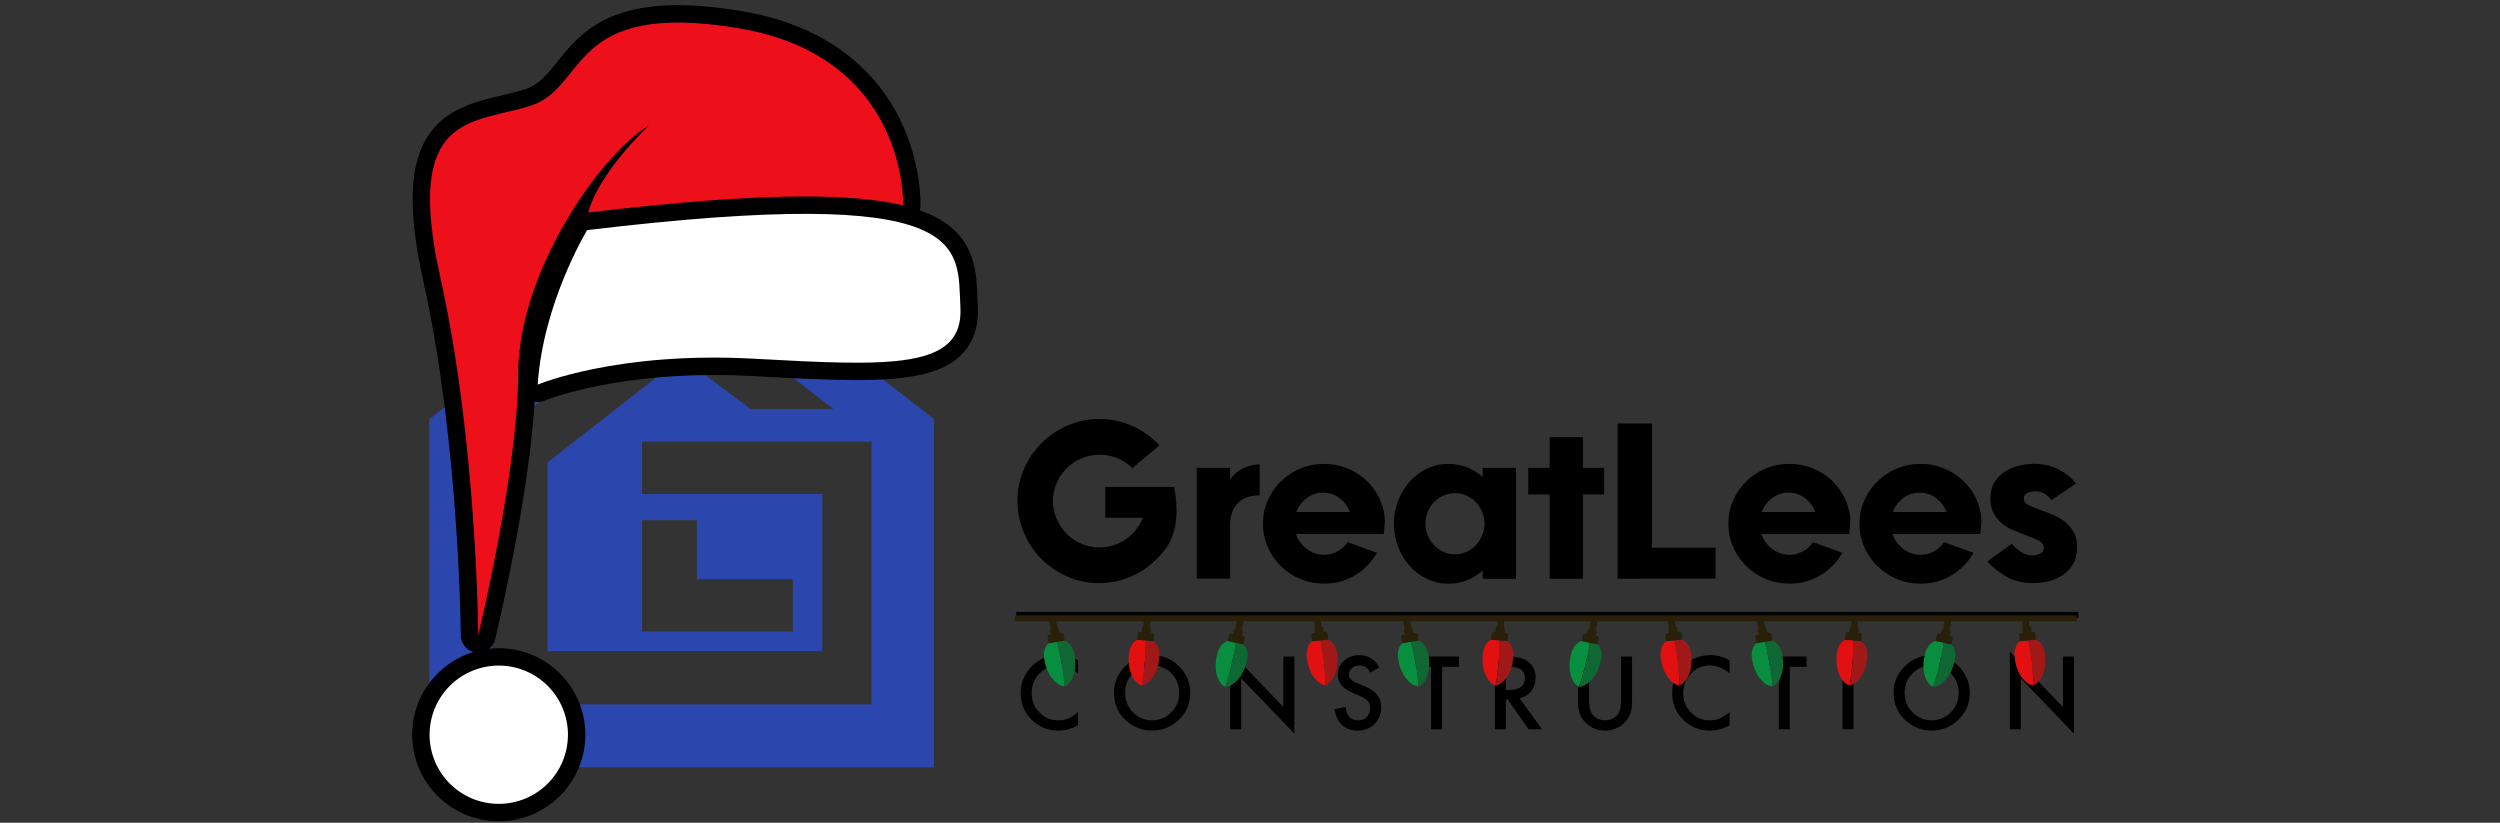 <svg xmlns="http://www.w3.org/2000/svg" xmlns:xlink="http://www.w3.org/1999/xlink" width="550" zoomAndPan="magnify" viewBox="0 0 412.5 135.75" height="181" preserveAspectRatio="xMidYMid meet" version="1.0"><rect x="0" y="0" width="412.5" height="135.75" fill="#333333" stroke="none"/><defs><clipPath id="35519eaeb5"><path d="M 70.473 36.773 L 155 36.773 L 155 126.609 L 70.473 126.609 Z M 70.473 36.773 " clip-rule="nonzero"/></clipPath><clipPath id="bf5b658da6"><path d="M 68 106 L 97 106 L 97 135.5 L 68 135.5 Z M 68 106 " clip-rule="nonzero"/></clipPath><clipPath id="cae512ff6f"><path d="M 85 32 L 161.602 32 L 161.602 67 L 85 67 Z M 85 32 " clip-rule="nonzero"/></clipPath><clipPath id="5e088c38ed"><path d="M 172 105 L 321 105 L 321 113.477 L 172 113.477 Z M 172 105 " clip-rule="nonzero"/></clipPath><clipPath id="316770a38c"><path d="M 174 105 L 323 105 L 323 113.477 L 174 113.477 Z M 174 105 " clip-rule="nonzero"/></clipPath><clipPath id="60c0306c45"><path d="M 186 105 L 336 105 L 336 113.477 L 186 113.477 Z M 186 105 " clip-rule="nonzero"/></clipPath><clipPath id="de83aaebb4"><path d="M 188 105 L 338 105 L 338 113.477 L 188 113.477 Z M 188 105 " clip-rule="nonzero"/></clipPath><clipPath id="e23b101ec4"><path d="M 167.461 101.5 L 342.641 101.5 L 342.641 107 L 167.461 107 Z M 167.461 101.5 " clip-rule="nonzero"/></clipPath></defs><g clip-path="url(#35519eaeb5)"><path fill="#2b46ac" d="M 112.473 36.773 L 70.832 69.164 L 70.832 127.469 L 154.117 127.469 L 154.117 69.164 Z M 143.797 81.508 L 143.797 116.23 L 81.152 116.23 L 81.152 72.375 L 112.473 48.012 L 137.492 67.473 L 123.84 67.473 L 112.473 59.004 L 90.344 76.297 L 90.344 107.418 L 135.68 107.418 L 135.68 81.508 L 105.938 81.508 L 105.938 72.875 L 143.797 72.875 Z M 130.816 95.543 L 130.816 104.184 L 105.941 104.184 L 105.941 85.828 L 114.984 85.828 L 114.984 95.543 Z M 130.816 95.543 " fill-opacity="1" fill-rule="nonzero"/></g><path fill="#000000" d="M 193.715 80.336 C 193.715 80.336 194.793 84.742 193.48 88.387 C 192.891 90 191.82 91.312 190.621 92.465 C 189.418 93.625 188.02 94.535 186.418 95.211 C 184.816 95.879 183.125 96.219 181.34 96.219 C 179.508 96.219 177.77 95.855 176.129 95.141 C 174.492 94.422 173.062 93.453 171.84 92.23 C 170.617 91.012 169.652 89.574 168.945 87.91 C 168.234 86.254 167.879 84.496 167.879 82.641 C 167.879 80.785 168.234 79.043 168.945 77.41 C 169.652 75.773 170.621 74.34 171.859 73.109 C 173.094 71.879 174.527 70.91 176.168 70.199 C 177.809 69.492 179.551 69.133 181.41 69.133 C 183.363 69.133 185.188 69.523 186.891 70.305 C 188.59 71.09 190.062 72.148 191.309 73.492 L 186.836 77.227 C 186.125 76.543 185.316 76.008 184.395 75.613 C 183.477 75.227 182.48 75.027 181.41 75.027 C 180.355 75.027 179.367 75.23 178.441 75.633 C 177.508 76.035 176.699 76.574 176.004 77.266 C 175.309 77.945 174.758 78.754 174.352 79.68 C 173.949 80.609 173.742 81.598 173.742 82.641 C 173.742 83.691 173.949 84.688 174.352 85.621 C 174.754 86.559 175.301 87.383 176.004 88.074 C 176.699 88.77 177.508 89.316 178.441 89.727 C 179.367 90.129 180.363 90.332 181.41 90.332 C 182.215 90.332 182.992 90.211 183.738 89.969 C 184.484 89.727 185.168 89.383 185.793 88.941 C 186.418 88.504 186.969 87.988 187.441 87.387 C 187.918 86.789 188.301 86.141 188.598 85.43 L 182.367 85.43 L 182.367 80.34 L 193.715 80.34 Z M 193.715 80.336 " fill-opacity="1" fill-rule="nonzero"/><path fill="#000000" d="M 207.844 81.73 C 206.258 81.73 205.051 82.168 204.215 83.047 C 203.383 83.93 202.969 85.102 202.969 86.559 L 202.969 95.484 L 197.469 95.484 L 197.469 77.195 L 202.969 77.195 L 202.969 79.207 C 203.48 78.352 204.203 77.711 205.133 77.27 C 206.059 76.832 206.965 76.613 207.844 76.613 Z M 207.844 81.73 " fill-opacity="1" fill-rule="nonzero"/><path fill="#000000" d="M 213.82 88.102 C 214.164 89.102 214.758 89.922 215.613 90.574 C 216.469 91.223 217.434 91.543 218.512 91.543 C 219.289 91.543 220.016 91.352 220.695 90.973 C 221.363 90.598 221.918 90.09 222.359 89.457 L 227.199 91.215 C 226.316 92.754 225.117 93.988 223.586 94.91 C 222.059 95.836 220.355 96.301 218.473 96.301 C 217.082 96.301 215.773 96.047 214.547 95.531 C 213.328 95.02 212.258 94.312 211.336 93.41 C 210.418 92.504 209.695 91.457 209.172 90.262 C 208.648 89.062 208.383 87.781 208.383 86.418 C 208.383 85.055 208.645 83.773 209.172 82.578 C 209.695 81.379 210.418 80.336 211.336 79.43 C 212.258 78.523 213.32 77.816 214.547 77.309 C 215.766 76.797 217.074 76.539 218.473 76.539 C 219.77 76.539 220.992 76.762 222.156 77.211 C 223.316 77.664 224.344 78.289 225.23 79.078 C 226.125 79.871 226.852 80.801 227.414 81.855 C 227.977 82.922 228.332 84.074 228.473 85.316 C 228.57 86.172 228.312 88.094 228.312 88.094 C 228.312 88.094 226.617 88.094 225.613 88.094 L 213.82 88.094 Z M 222.73 84.477 C 222.387 83.551 221.816 82.789 221.027 82.188 C 220.234 81.59 219.32 81.289 218.293 81.289 C 217.293 81.289 216.391 81.59 215.602 82.188 C 214.809 82.789 214.242 83.547 213.895 84.477 Z M 222.73 84.477 " fill-opacity="1" fill-rule="nonzero"/><path fill="#000000" d="M 290.613 88.102 C 290.961 89.102 291.551 89.922 292.406 90.574 C 293.262 91.223 294.227 91.543 295.305 91.543 C 296.086 91.543 296.812 91.352 297.488 90.973 C 298.16 90.598 298.715 90.09 299.152 89.457 L 303.992 91.215 C 303.113 92.754 301.91 93.988 300.379 94.91 C 298.855 95.836 297.148 96.301 295.266 96.301 C 293.875 96.301 292.566 96.047 291.344 95.531 C 290.121 95.02 289.051 94.312 288.133 93.41 C 287.211 92.504 286.492 91.457 285.969 90.262 C 285.445 89.062 285.176 87.781 285.176 86.418 C 285.176 85.055 285.438 83.773 285.969 82.578 C 286.492 81.379 287.211 80.336 288.133 79.43 C 289.051 78.523 290.117 77.816 291.344 77.309 C 292.562 76.797 293.871 76.539 295.266 76.539 C 296.562 76.539 297.789 76.762 298.949 77.211 C 300.113 77.664 301.141 78.289 302.031 79.078 C 302.926 79.871 303.652 80.801 304.215 81.855 C 304.777 82.922 305.133 84.074 305.273 85.316 C 305.371 86.172 305.117 88.094 305.117 88.094 C 305.117 88.094 303.418 88.094 302.414 88.094 L 290.613 88.094 Z M 299.523 84.477 C 299.18 83.551 298.613 82.789 297.82 82.188 C 297.027 81.59 296.117 81.289 295.09 81.289 C 294.086 81.289 293.188 81.59 292.395 82.188 C 291.605 82.789 291.035 83.547 290.691 84.477 Z M 299.523 84.477 " fill-opacity="1" fill-rule="nonzero"/><path fill="#000000" d="M 312.25 88.102 C 312.598 89.102 313.188 89.922 314.043 90.574 C 314.898 91.223 315.863 91.543 316.941 91.543 C 317.723 91.543 318.449 91.352 319.125 90.973 C 319.797 90.598 320.352 90.09 320.793 89.457 L 325.629 91.215 C 324.75 92.754 323.547 93.988 322.016 94.91 C 320.492 95.836 318.785 96.301 316.902 96.301 C 315.512 96.301 314.203 96.047 312.98 95.531 C 311.758 95.02 310.688 94.312 309.77 93.41 C 308.848 92.504 308.129 91.457 307.605 90.262 C 307.082 89.062 306.812 87.781 306.812 86.418 C 306.812 85.055 307.074 83.773 307.605 82.578 C 308.129 81.379 308.848 80.336 309.77 79.43 C 310.688 78.523 311.754 77.816 312.98 77.309 C 314.199 76.797 315.508 76.539 316.902 76.539 C 318.199 76.539 319.426 76.762 320.586 77.211 C 321.75 77.664 322.777 78.289 323.664 79.078 C 324.559 79.871 325.285 80.801 325.848 81.855 C 326.406 82.922 326.766 84.074 326.906 85.316 C 327 86.172 326.746 88.094 326.746 88.094 C 326.746 88.094 325.047 88.094 324.047 88.094 L 312.25 88.094 Z M 321.156 84.477 C 320.809 83.551 320.242 82.789 319.449 82.188 C 318.66 81.59 317.746 81.289 316.719 81.289 C 315.719 81.289 314.816 81.59 314.027 82.188 C 313.234 82.789 312.668 83.547 312.32 84.477 Z M 321.156 84.477 " fill-opacity="1" fill-rule="nonzero"/><path fill="#000000" d="M 229.988 86.418 C 229.988 85.055 230.223 83.773 230.703 82.578 C 231.18 81.379 231.82 80.336 232.629 79.43 C 233.434 78.523 234.391 77.816 235.488 77.309 C 236.586 76.797 237.762 76.539 239.004 76.539 C 240.078 76.539 241.094 76.727 242.051 77.105 C 243 77.48 243.867 78.016 244.652 78.695 L 244.652 77.199 L 250.148 77.199 L 250.148 95.5 L 244.652 95.5 L 244.652 94.148 C 243.867 94.828 243 95.359 242.051 95.742 C 241.098 96.117 240.082 96.309 239.004 96.309 C 237.762 96.309 236.586 96.051 235.488 95.535 C 234.391 95.027 233.434 94.32 232.629 93.414 C 231.824 92.512 231.18 91.465 230.703 90.266 C 230.223 89.062 229.988 87.781 229.988 86.418 Z M 235.195 86.383 C 235.195 87.062 235.324 87.719 235.578 88.336 C 235.832 88.961 236.184 89.504 236.625 89.969 C 237.066 90.434 237.582 90.797 238.184 91.062 C 238.781 91.332 239.406 91.465 240.07 91.465 C 240.727 91.465 241.359 91.332 241.961 91.062 C 242.559 90.797 243.078 90.426 243.52 89.969 C 243.957 89.504 244.301 88.961 244.562 88.336 C 244.82 87.711 244.949 87.062 244.949 86.383 C 244.949 85.727 244.82 85.086 244.562 84.477 C 244.309 83.863 243.957 83.328 243.52 82.863 C 243.078 82.398 242.559 82.035 241.961 81.77 C 241.359 81.5 240.734 81.367 240.07 81.367 C 239.414 81.367 238.781 81.5 238.184 81.77 C 237.582 82.035 237.066 82.406 236.625 82.863 C 236.184 83.328 235.832 83.863 235.578 84.477 C 235.324 85.086 235.195 85.719 235.195 86.383 Z M 235.195 86.383 " fill-opacity="1" fill-rule="nonzero"/><path fill="#000000" d="M 255.684 81.582 L 252.164 81.582 L 252.164 77.195 L 255.684 77.195 L 255.684 72.141 L 261.18 72.141 L 261.18 77.195 L 264.695 77.195 L 264.695 81.582 L 261.18 81.582 L 261.18 95.492 L 255.684 95.492 Z M 255.684 81.582 " fill-opacity="1" fill-rule="nonzero"/><path fill="#000000" d="M 270.566 95.492 C 269.348 95.492 266.902 95.492 266.902 95.492 C 266.902 95.492 266.902 93.051 266.902 91.836 L 266.902 69.875 L 272.582 69.875 L 272.582 90.363 L 283.07 90.363 L 283.07 95.484 L 270.566 95.484 Z M 270.566 95.492 " fill-opacity="1" fill-rule="nonzero"/><path fill="#000000" d="M 328.41 82.316 C 328.41 81.219 328.637 80.305 329.09 79.57 C 329.543 78.836 330.121 78.246 330.832 77.793 C 331.539 77.34 332.324 77.016 333.18 76.824 C 334.035 76.625 334.852 76.531 335.637 76.531 C 337.176 76.531 338.527 76.844 339.691 77.461 C 340.852 78.086 341.809 78.855 342.566 79.785 L 338.496 82.496 C 338.152 82.082 337.77 81.734 337.34 81.469 C 336.914 81.199 336.41 81.066 335.82 81.066 C 335.406 81.066 334.984 81.156 334.559 81.34 C 334.129 81.527 333.922 81.84 333.922 82.273 C 333.922 82.703 334.176 83.055 334.691 83.316 C 335.203 83.57 335.789 83.824 336.453 84.066 C 337.215 84.336 337.961 84.621 338.707 84.93 C 339.453 85.234 340.125 85.621 340.723 86.102 C 341.324 86.578 341.801 87.152 342.172 87.82 C 342.535 88.488 342.723 89.324 342.723 90.324 C 342.723 91.422 342.5 92.352 342.043 93.102 C 341.59 93.859 341.012 94.465 340.301 94.93 C 339.594 95.395 338.809 95.723 337.953 95.918 C 337.098 96.117 336.27 96.211 335.457 96.211 C 333.797 96.211 332.355 95.867 331.129 95.188 C 329.91 94.504 328.832 93.652 327.906 92.625 L 331.941 89.73 C 332.355 90.223 332.855 90.664 333.43 91.051 C 334.004 91.441 334.641 91.637 335.355 91.637 C 335.746 91.637 336.152 91.547 336.582 91.363 C 337.008 91.18 337.227 90.859 337.227 90.395 C 337.227 89.902 336.957 89.516 336.422 89.223 C 335.887 88.93 335.125 88.609 334.148 88.273 C 333.465 88.004 332.785 87.727 332.094 87.434 C 331.41 87.141 330.801 86.77 330.262 86.316 C 329.727 85.863 329.285 85.316 328.941 84.668 C 328.586 84.031 328.41 83.246 328.41 82.316 Z M 328.41 82.316 " fill-opacity="1" fill-rule="nonzero"/><path fill="#000000" d="M 167.688 100.953 L 342.914 100.953 L 342.914 102.023 L 167.688 102.023 Z M 167.688 100.953 " fill-opacity="1" fill-rule="nonzero"/><path fill="#000000" d="M 177.879 108.969 L 177.879 111.113 C 176.832 110.242 175.746 109.801 174.625 109.801 C 173.387 109.801 172.348 110.246 171.504 111.133 C 170.656 112.012 170.227 113.094 170.227 114.371 C 170.227 115.633 170.656 116.695 171.504 117.555 C 172.352 118.422 173.398 118.855 174.637 118.855 C 175.277 118.855 175.816 118.754 176.266 118.543 C 176.516 118.441 176.777 118.301 177.039 118.121 C 177.305 117.945 177.586 117.734 177.879 117.484 L 177.879 119.672 C 176.84 120.258 175.746 120.551 174.613 120.551 C 172.895 120.551 171.426 119.949 170.215 118.754 C 169 117.551 168.402 116.09 168.402 114.383 C 168.402 112.852 168.906 111.488 169.922 110.293 C 171.164 108.828 172.781 108.094 174.758 108.094 C 175.832 108.094 176.879 108.387 177.879 108.969 Z M 177.879 108.969 " fill-opacity="1" fill-rule="nonzero"/><path fill="#000000" d="M 183.816 114.273 C 183.816 112.586 184.434 111.133 185.68 109.922 C 186.918 108.711 188.398 108.102 190.133 108.102 C 191.852 108.102 193.32 108.711 194.543 109.934 C 195.777 111.16 196.391 112.629 196.391 114.344 C 196.391 116.07 195.77 117.535 194.539 118.734 C 193.301 119.945 191.801 120.543 190.043 120.543 C 188.492 120.543 187.098 120.008 185.863 118.93 C 184.5 117.754 183.816 116.199 183.816 114.273 Z M 185.648 114.293 C 185.648 115.617 186.094 116.715 186.988 117.566 C 187.875 118.422 188.902 118.848 190.062 118.848 C 191.328 118.848 192.387 118.414 193.254 117.543 C 194.125 116.664 194.559 115.586 194.559 114.324 C 194.559 113.043 194.129 111.973 193.273 111.109 C 192.426 110.234 191.367 109.801 190.113 109.801 C 188.863 109.801 187.805 110.234 186.941 111.109 C 186.074 111.969 185.648 113.031 185.648 114.293 Z M 185.648 114.293 " fill-opacity="1" fill-rule="nonzero"/><path fill="#000000" d="M 202.988 120.328 L 202.988 107.508 L 211.758 116.664 L 211.758 108.324 L 213.57 108.324 L 213.57 121.059 L 204.801 111.922 L 204.801 120.328 Z M 202.988 120.328 " fill-opacity="1" fill-rule="nonzero"/><path fill="#000000" d="M 227.582 110.113 L 226.105 110.988 C 225.832 110.508 225.57 110.195 225.32 110.055 C 225.059 109.891 224.727 109.809 224.32 109.809 C 223.816 109.809 223.398 109.949 223.066 110.234 C 222.734 110.516 222.57 110.867 222.57 111.293 C 222.57 111.879 223.004 112.352 223.879 112.707 L 225.078 113.199 C 226.055 113.594 226.77 114.07 227.223 114.637 C 227.676 115.203 227.898 115.898 227.898 116.727 C 227.898 117.828 227.531 118.746 226.797 119.469 C 226.055 120.191 225.129 120.555 224.031 120.555 C 222.984 120.555 222.125 120.25 221.445 119.633 C 220.777 119.016 220.363 118.148 220.195 117.027 L 222.035 116.625 C 222.117 117.332 222.266 117.816 222.469 118.086 C 222.844 118.602 223.387 118.863 224.102 118.863 C 224.672 118.863 225.137 118.672 225.512 118.293 C 225.891 117.918 226.074 117.434 226.074 116.855 C 226.074 116.617 226.043 116.41 225.977 116.211 C 225.914 116.012 225.812 115.836 225.672 115.676 C 225.531 115.512 225.359 115.355 225.137 115.219 C 224.918 115.078 224.656 114.938 224.355 114.809 L 223.195 114.324 C 221.551 113.629 220.727 112.613 220.727 111.281 C 220.727 110.375 221.07 109.625 221.758 109.02 C 222.449 108.406 223.309 108.102 224.34 108.102 C 225.715 108.094 226.801 108.762 227.582 110.113 Z M 227.582 110.113 " fill-opacity="1" fill-rule="nonzero"/><path fill="#000000" d="M 237.945 110.023 L 237.945 120.328 L 236.133 120.328 L 236.133 110.023 L 233.371 110.023 L 233.371 108.324 L 240.711 108.324 L 240.711 110.023 Z M 237.945 110.023 " fill-opacity="1" fill-rule="nonzero"/><path fill="#000000" d="M 250.719 115.211 L 254.438 120.328 L 252.219 120.328 L 248.785 115.414 L 248.457 115.414 L 248.457 120.328 L 246.645 120.328 L 246.645 108.324 L 248.77 108.324 C 250.359 108.324 251.508 108.621 252.211 109.215 C 252.988 109.879 253.379 110.758 253.379 111.84 C 253.379 112.688 253.137 113.422 252.645 114.031 C 252.152 114.645 251.52 115.039 250.719 115.211 Z M 248.457 113.836 L 249.031 113.836 C 250.75 113.836 251.609 113.18 251.609 111.867 C 251.609 110.637 250.773 110.023 249.102 110.023 L 248.457 110.023 Z M 248.457 113.836 " fill-opacity="1" fill-rule="nonzero"/><path fill="#000000" d="M 262.207 108.324 L 262.207 115.555 C 262.207 116.586 262.371 117.34 262.711 117.816 C 263.215 118.504 263.922 118.848 264.836 118.848 C 265.754 118.848 266.461 118.504 266.969 117.816 C 267.305 117.359 267.473 116.602 267.473 115.555 L 267.473 108.324 L 269.285 108.324 L 269.285 116.051 C 269.285 117.32 268.887 118.359 268.098 119.18 C 267.211 120.09 266.117 120.551 264.828 120.551 C 263.535 120.551 262.449 120.09 261.566 119.18 C 260.777 118.359 260.379 117.32 260.379 116.051 L 260.379 108.324 Z M 262.207 108.324 " fill-opacity="1" fill-rule="nonzero"/><path fill="#000000" d="M 285.387 108.969 L 285.387 111.113 C 284.34 110.242 283.254 109.801 282.133 109.801 C 280.895 109.801 279.852 110.246 279.012 111.133 C 278.16 112.012 277.734 113.094 277.734 114.371 C 277.734 115.633 278.16 116.695 279.012 117.555 C 279.859 118.422 280.906 118.855 282.145 118.855 C 282.781 118.855 283.324 118.754 283.773 118.543 C 284.02 118.441 284.281 118.301 284.543 118.121 C 284.812 117.945 285.094 117.734 285.387 117.484 L 285.387 119.672 C 284.348 120.258 283.254 120.551 282.121 120.551 C 280.402 120.551 278.934 119.949 277.723 118.754 C 276.508 117.551 275.91 116.09 275.91 114.383 C 275.91 112.852 276.414 111.488 277.43 110.293 C 278.672 108.828 280.289 108.094 282.266 108.094 C 283.332 108.094 284.379 108.387 285.387 108.969 Z M 285.387 108.969 " fill-opacity="1" fill-rule="nonzero"/><path fill="#000000" d="M 295.316 110.023 L 295.316 120.328 L 293.504 120.328 L 293.504 110.023 L 290.742 110.023 L 290.742 108.324 L 298.082 108.324 L 298.082 110.023 Z M 295.316 110.023 " fill-opacity="1" fill-rule="nonzero"/><path fill="#000000" d="M 304.02 108.324 L 305.832 108.324 L 305.832 120.328 L 304.02 120.328 Z M 304.02 108.324 " fill-opacity="1" fill-rule="nonzero"/><path fill="#000000" d="M 312.441 114.273 C 312.441 112.586 313.062 111.133 314.305 109.922 C 315.543 108.711 317.023 108.102 318.762 108.102 C 320.477 108.102 321.945 108.711 323.172 109.934 C 324.402 111.16 325.016 112.629 325.016 114.344 C 325.016 116.07 324.398 117.535 323.164 118.734 C 321.926 119.945 320.426 120.543 318.672 120.543 C 317.121 120.543 315.723 120.008 314.492 118.93 C 313.121 117.754 312.441 116.199 312.441 114.273 Z M 314.273 114.293 C 314.273 115.617 314.723 116.715 315.613 117.566 C 316.504 118.422 317.531 118.848 318.691 118.848 C 319.953 118.848 321.016 118.414 321.883 117.543 C 322.75 116.664 323.184 115.586 323.184 114.324 C 323.184 113.043 322.758 111.973 321.902 111.109 C 321.055 110.234 319.992 109.801 318.742 109.801 C 317.492 109.801 316.434 110.234 315.57 111.109 C 314.703 111.969 314.273 113.031 314.273 114.293 Z M 314.273 114.293 " fill-opacity="1" fill-rule="nonzero"/><path fill="#000000" d="M 331.617 120.328 L 331.617 107.508 L 340.387 116.664 L 340.387 108.324 L 342.199 108.324 L 342.199 121.059 L 333.434 111.922 L 333.434 120.328 Z M 331.617 120.328 " fill-opacity="1" fill-rule="nonzero"/><path fill="#000000" d="M 78.91 107.695 C 78.797 107.695 78.688 107.688 78.574 107.676 C 77.133 107.508 76.043 106.293 76.035 104.844 C 76.035 104.527 75.785 73.09 69.859 46.438 C 67.301 34.922 67.508 27.34 70.516 22.578 C 73.438 17.953 78.387 16.777 82.754 15.742 C 84.039 15.438 85.367 15.121 86.605 14.73 C 88.879 14.02 90.227 12.34 91.93 10.215 C 95.277 6.043 99.441 0.855 111.848 0.855 C 114.887 0.855 118.363 1.172 122.188 1.801 C 137.953 4.395 145.207 12.98 148.516 19.727 C 152.09 27.02 151.891 33.691 151.883 33.973 C 151.852 34.789 151.477 35.555 150.848 36.074 C 150.332 36.508 149.68 36.738 149.012 36.738 C 148.875 36.738 148.734 36.727 148.594 36.707 C 145.641 36.27 141.641 36.051 136.703 36.051 C 119.801 36.051 97.434 38.652 97.211 38.68 C 97.098 38.691 96.984 38.699 96.875 38.699 C 96.43 38.699 95.992 38.594 95.598 38.402 C 95.594 38.414 95.586 38.426 95.578 38.438 C 90.934 46.547 88.375 54.738 88.375 61.504 C 88.375 77.703 81.969 104.371 81.695 105.5 C 81.383 106.801 80.219 107.695 78.91 107.695 Z M 78.91 107.695 " fill-opacity="1" fill-rule="nonzero"/><path fill="#ed0f1a" d="M 96.875 35.832 C 96.875 35.832 133.316 31.551 149.016 33.871 C 149.016 33.871 149.906 9.266 121.719 4.633 C 93.535 -0.004 97.102 14.438 87.469 17.469 C 77.836 20.5 66.598 18.539 72.664 45.816 C 78.727 73.094 78.906 104.828 78.906 104.828 C 78.906 104.828 85.508 77.551 85.508 61.504 C 85.508 45.457 98.527 25.848 107.094 20.676 C 107.094 20.676 98.254 28.879 96.875 35.832 Z M 96.875 35.832 " fill-opacity="1" fill-rule="nonzero"/><g clip-path="url(#bf5b658da6)"><path fill="#000000" d="M 82.297 135.508 C 74.418 135.508 68.008 129.102 68.008 121.23 C 68.008 113.355 74.418 106.949 82.297 106.949 C 90.172 106.949 96.582 113.355 96.582 121.23 C 96.582 129.102 90.172 135.508 82.297 135.508 Z M 82.297 135.508 " fill-opacity="1" fill-rule="nonzero"/></g><path fill="#ffffff" d="M 93.711 121.227 C 93.711 121.977 93.641 122.719 93.492 123.453 C 93.348 124.188 93.129 124.902 92.844 125.594 C 92.559 126.285 92.203 126.945 91.789 127.566 C 91.371 128.191 90.898 128.766 90.367 129.297 C 89.84 129.828 89.262 130.301 88.637 130.715 C 88.016 131.133 87.355 131.484 86.664 131.77 C 85.973 132.055 85.258 132.273 84.523 132.418 C 83.789 132.566 83.047 132.637 82.297 132.637 C 81.547 132.637 80.805 132.566 80.07 132.418 C 79.332 132.273 78.621 132.055 77.926 131.77 C 77.234 131.484 76.574 131.133 75.953 130.715 C 75.328 130.301 74.754 129.828 74.223 129.297 C 73.691 128.766 73.219 128.191 72.805 127.566 C 72.387 126.945 72.035 126.285 71.746 125.594 C 71.461 124.902 71.246 124.188 71.098 123.453 C 70.953 122.719 70.879 121.977 70.879 121.227 C 70.879 120.48 70.953 119.738 71.098 119.004 C 71.246 118.27 71.461 117.555 71.746 116.863 C 72.035 116.168 72.387 115.512 72.805 114.891 C 73.219 114.266 73.691 113.691 74.223 113.16 C 74.754 112.629 75.328 112.156 75.953 111.742 C 76.574 111.324 77.234 110.973 77.926 110.688 C 78.621 110.398 79.332 110.184 80.07 110.039 C 80.805 109.891 81.547 109.82 82.297 109.82 C 83.047 109.82 83.789 109.891 84.523 110.039 C 85.258 110.184 85.973 110.398 86.664 110.688 C 87.355 110.973 88.016 111.324 88.637 111.742 C 89.262 112.156 89.84 112.629 90.367 113.16 C 90.898 113.691 91.371 114.266 91.789 114.891 C 92.203 115.512 92.559 116.168 92.844 116.863 C 93.129 117.555 93.348 118.27 93.492 119.004 C 93.641 119.738 93.711 120.48 93.711 121.227 Z M 93.711 121.227 " fill-opacity="1" fill-rule="nonzero"/><g clip-path="url(#cae512ff6f)"><path fill="#000000" d="M 88.723 66.332 C 88.133 66.332 87.547 66.152 87.055 65.801 C 86.246 65.223 85.789 64.27 85.855 63.277 C 86.781 49.188 94.109 36.992 94.422 36.48 C 94.879 35.727 95.656 35.227 96.531 35.121 C 111.711 33.301 123.586 32.418 132.84 32.418 C 144.957 32.418 152.547 33.977 156.719 37.328 C 160.969 40.738 161.141 45.402 161.277 49.148 C 161.293 49.621 161.312 50.094 161.336 50.57 C 161.504 53.785 160.648 56.406 158.797 58.355 C 155.855 61.453 150.781 62.715 141.277 62.715 C 136.656 62.715 131.301 62.441 124.238 62.051 C 122.078 61.93 119.914 61.871 117.801 61.871 C 100.141 61.871 89.934 66.066 89.832 66.109 C 89.477 66.258 89.098 66.332 88.723 66.332 Z M 88.723 66.332 " fill-opacity="1" fill-rule="nonzero"/></g><path fill="#ffffff" d="M 96.875 37.969 C 96.875 37.969 89.609 49.914 88.719 63.465 C 88.719 63.465 101.742 57.938 124.395 59.188 C 147.051 60.434 159.004 60.969 158.469 50.719 C 157.934 40.465 160.789 30.305 96.875 37.969 Z M 96.875 37.969 " fill-opacity="1" fill-rule="nonzero"/><g clip-path="url(#5e088c38ed)"><path fill="#078e3e" d="M 174.398 105.898 C 175 107.98 175.59 111.449 175.664 113.238 C 175.031 113.344 172.93 112.281 172.316 108.852 C 172.066 107.449 172.488 106.609 173.023 106.121 L 173.023 106.125 Z M 202.555 105.758 L 202.555 105.754 C 201.867 106.012 201.141 106.629 200.812 108.02 C 200.008 111.414 201.523 113.164 202.152 113.297 C 202.801 111.617 203.641 108.195 203.914 106.055 Z M 260.949 105.758 L 260.949 105.754 C 260.258 106.012 259.531 106.629 259.203 108.02 C 258.402 111.414 259.918 113.164 260.543 113.297 C 261.191 111.617 262.031 108.195 262.309 106.055 Z M 231.414 106.125 L 231.414 106.121 C 230.879 106.609 230.457 107.449 230.711 108.852 C 231.324 112.281 233.422 113.344 234.055 113.238 C 233.98 111.449 233.391 107.98 232.789 105.898 Z M 289.809 106.125 L 289.809 106.121 C 289.273 106.609 288.852 107.449 289.102 108.852 C 289.715 112.281 291.816 113.344 292.449 113.238 C 292.375 111.449 291.785 107.98 291.184 105.898 Z M 319.34 105.758 L 319.34 105.754 C 318.652 106.012 317.926 106.629 317.598 108.02 C 316.793 111.414 318.309 113.164 318.938 113.297 C 319.586 111.617 320.426 108.195 320.699 106.055 Z M 319.34 105.758 " fill-opacity="1" fill-rule="nonzero"/></g><g clip-path="url(#316770a38c)"><path fill="#0f6833" d="M 175.676 105.688 C 176.348 105.977 177.039 106.633 177.289 108.035 C 177.906 111.465 176.297 113.137 175.664 113.238 C 175.59 111.449 175 107.98 174.398 105.898 Z M 203.914 106.055 C 203.641 108.195 202.801 111.617 202.152 113.297 C 202.777 113.434 204.93 112.48 205.734 109.086 C 206.062 107.695 205.688 106.84 205.18 106.324 L 205.18 106.328 Z M 262.309 106.055 C 262.035 108.195 261.191 111.617 260.543 113.297 C 261.168 113.434 263.324 112.48 264.125 109.086 C 264.457 107.695 264.078 106.84 263.57 106.324 L 263.57 106.328 Z M 232.789 105.898 C 233.395 107.98 233.984 111.449 234.055 113.238 C 234.688 113.137 236.297 111.465 235.684 108.035 C 235.43 106.633 234.742 105.977 234.066 105.688 Z M 320.699 106.055 C 320.426 108.195 319.586 111.617 318.938 113.297 C 319.562 113.434 321.715 112.48 322.52 109.086 C 322.848 107.695 322.473 106.84 321.965 106.324 L 321.965 106.328 Z M 291.184 105.898 C 291.785 107.98 292.375 111.449 292.449 113.238 C 293.082 113.137 294.691 111.465 294.078 108.035 C 293.824 106.633 293.133 105.977 292.461 105.688 Z M 291.184 105.898 " fill-opacity="1" fill-rule="nonzero"/></g><g clip-path="url(#60c0306c45)"><path fill="#e21010" d="M 188.379 113.082 C 187.738 113.031 185.977 111.508 186.266 108.039 C 186.383 106.621 187.008 105.906 187.652 105.559 L 187.652 105.562 L 189.043 105.668 C 189.09 107.828 188.77 111.328 188.379 113.082 Z M 217.887 105.66 L 216.5 105.809 L 216.5 105.805 C 215.938 106.266 215.465 107.078 215.629 108.492 C 216.031 111.953 218.062 113.129 218.699 113.059 C 218.738 111.266 218.359 107.77 217.887 105.66 Z M 247.434 105.668 L 246.043 105.562 L 246.043 105.559 C 245.398 105.906 244.773 106.621 244.656 108.039 C 244.367 111.508 246.129 113.031 246.77 113.082 C 247.16 111.328 247.484 107.828 247.434 105.668 Z M 276.281 105.66 L 274.895 105.809 L 274.895 105.805 C 274.328 106.266 273.855 107.078 274.02 108.492 C 274.426 111.953 276.453 113.129 277.094 113.059 C 277.129 111.266 276.754 107.77 276.281 105.66 Z M 305.828 105.668 L 304.438 105.562 L 304.438 105.559 C 303.793 105.906 303.168 106.621 303.051 108.039 C 302.762 111.508 304.523 113.031 305.164 113.082 C 305.555 111.328 305.875 107.828 305.828 105.668 Z M 334.672 105.66 L 333.285 105.809 L 333.285 105.805 C 332.723 106.266 332.25 107.078 332.414 108.492 C 332.816 111.953 334.848 113.129 335.484 113.059 C 335.523 111.266 335.145 107.77 334.672 105.66 Z M 334.672 105.66 " fill-opacity="1" fill-rule="nonzero"/></g><g clip-path="url(#de83aaebb4)"><path fill="#a01818" d="M 190.332 105.77 L 190.332 105.766 C 190.914 106.207 191.414 107.004 191.297 108.426 C 191.008 111.895 189.02 113.129 188.379 113.082 C 188.77 111.328 189.09 107.828 189.043 105.668 Z M 217.887 105.66 C 218.359 107.773 218.738 111.27 218.699 113.059 C 219.336 112.992 221.047 111.418 220.645 107.957 C 220.477 106.539 219.828 105.848 219.176 105.523 Z M 247.434 105.668 C 247.484 107.828 247.16 111.328 246.77 113.082 C 247.41 113.129 249.398 111.895 249.688 108.426 C 249.805 107.004 249.305 106.207 248.727 105.766 L 248.727 105.77 Z M 276.281 105.66 C 276.754 107.773 277.129 111.27 277.094 113.059 C 277.73 112.992 279.438 111.418 279.035 107.957 C 278.871 106.539 278.223 105.848 277.566 105.523 Z M 305.828 105.668 C 305.875 107.828 305.555 111.328 305.164 113.082 C 305.805 113.129 307.793 111.895 308.082 108.426 C 308.199 107.004 307.699 106.207 307.117 105.766 L 307.117 105.77 Z M 334.672 105.66 C 335.145 107.773 335.523 111.27 335.484 113.059 C 336.121 112.992 337.832 111.418 337.43 107.957 C 337.262 106.539 336.613 105.848 335.961 105.523 Z M 334.672 105.66 " fill-opacity="1" fill-rule="nonzero"/></g><g clip-path="url(#e23b101ec4)"><path fill="#282008" d="M 342.641 102.512 L 334.746 102.512 L 334.871 103.465 L 335.113 103.441 L 335.207 104.262 L 335.48 104.234 C 335.566 104.223 335.645 104.242 335.715 104.297 C 335.785 104.352 335.828 104.422 335.84 104.512 L 335.957 105.523 L 334.672 105.66 L 333.285 105.809 L 333.285 105.805 L 333.168 104.797 C 333.16 104.707 333.184 104.629 333.242 104.562 C 333.297 104.492 333.371 104.457 333.457 104.449 L 333.727 104.422 L 333.633 103.598 L 333.766 103.582 L 333.629 102.512 L 321.969 102.512 L 321.688 104.051 L 321.875 104.094 L 321.688 104.898 L 321.953 104.957 C 322.039 104.973 322.105 105.02 322.152 105.094 C 322.203 105.168 322.219 105.246 322.199 105.332 L 321.965 106.324 L 321.965 106.328 L 320.699 106.055 L 319.34 105.758 L 319.34 105.754 L 319.574 104.766 C 319.598 104.676 319.648 104.613 319.727 104.566 C 319.801 104.52 319.883 104.508 319.969 104.527 L 320.234 104.586 L 320.426 103.777 L 320.602 103.816 L 320.84 102.512 L 306.602 102.512 L 306.539 103.555 L 306.699 103.566 L 306.629 104.395 L 306.902 104.414 C 306.988 104.418 307.062 104.453 307.121 104.52 C 307.18 104.586 307.207 104.66 307.203 104.75 L 307.117 105.766 L 307.117 105.77 L 305.828 105.668 L 304.438 105.562 L 304.438 105.559 L 304.523 104.547 C 304.531 104.457 304.57 104.387 304.641 104.328 C 304.707 104.273 304.785 104.25 304.875 104.258 L 305.145 104.281 L 305.215 103.453 L 305.43 103.473 L 305.488 102.512 L 291.035 102.512 L 291.289 103.688 L 291.484 103.656 L 291.633 104.473 L 291.902 104.43 C 291.988 104.414 292.066 104.43 292.141 104.48 C 292.215 104.531 292.262 104.598 292.277 104.688 L 292.457 105.688 L 292.457 105.691 L 291.184 105.898 L 289.809 106.125 L 289.809 106.121 L 289.629 105.121 C 289.613 105.031 289.633 104.953 289.688 104.883 C 289.738 104.812 289.809 104.77 289.895 104.758 L 290.164 104.715 L 290.02 103.898 L 290.191 103.871 L 289.898 102.512 L 276.355 102.512 L 276.477 103.465 L 276.719 103.441 L 276.816 104.262 L 277.086 104.234 C 277.176 104.223 277.254 104.242 277.324 104.297 C 277.395 104.352 277.438 104.422 277.449 104.512 L 277.566 105.523 L 276.277 105.66 L 274.895 105.809 L 274.895 105.805 L 274.777 104.797 C 274.77 104.707 274.793 104.629 274.848 104.562 C 274.906 104.492 274.977 104.457 275.066 104.449 L 275.336 104.422 L 275.238 103.598 L 275.371 103.582 L 275.234 102.512 L 263.578 102.512 L 263.293 104.051 L 263.484 104.094 L 263.293 104.898 L 263.559 104.957 C 263.645 104.973 263.711 105.02 263.762 105.094 C 263.809 105.168 263.824 105.246 263.805 105.332 L 263.57 106.324 L 263.57 106.328 L 262.309 106.055 L 260.949 105.758 L 260.949 105.754 L 261.184 104.766 C 261.207 104.676 261.254 104.613 261.332 104.566 C 261.406 104.52 261.488 104.508 261.574 104.527 L 261.84 104.586 L 262.031 103.777 L 262.207 103.816 L 262.449 102.512 L 248.211 102.512 L 248.148 103.555 L 248.305 103.566 L 248.238 104.395 L 248.508 104.414 C 248.598 104.418 248.672 104.453 248.73 104.52 C 248.789 104.586 248.816 104.66 248.809 104.75 L 248.727 105.766 L 248.727 105.77 L 247.434 105.668 L 246.047 105.562 L 246.047 105.559 L 246.129 104.547 C 246.141 104.457 246.18 104.387 246.246 104.328 C 246.316 104.273 246.395 104.25 246.48 104.258 L 246.754 104.281 L 246.82 103.453 L 247.039 103.473 L 247.098 102.512 L 232.641 102.512 L 232.895 103.688 L 233.094 103.656 L 233.238 104.473 L 233.508 104.43 C 233.594 104.414 233.676 104.43 233.75 104.48 C 233.824 104.527 233.867 104.598 233.887 104.688 L 234.066 105.688 L 234.066 105.691 L 232.789 105.898 L 231.414 106.125 L 231.414 106.121 L 231.234 105.121 C 231.223 105.031 231.242 104.953 231.293 104.883 C 231.348 104.812 231.418 104.77 231.504 104.758 L 231.773 104.715 L 231.625 103.898 L 231.801 103.871 L 231.508 102.512 L 217.961 102.512 L 218.086 103.465 L 218.328 103.441 L 218.422 104.262 L 218.695 104.234 C 218.781 104.223 218.859 104.242 218.93 104.297 C 219 104.352 219.043 104.422 219.055 104.512 L 219.176 105.523 L 217.887 105.66 L 216.5 105.809 L 216.5 105.805 L 216.383 104.797 C 216.375 104.707 216.398 104.629 216.457 104.562 C 216.512 104.492 216.586 104.457 216.672 104.449 L 216.945 104.422 L 216.848 103.598 L 216.98 103.582 L 216.844 102.512 L 205.184 102.512 L 204.902 104.051 L 205.094 104.094 L 204.902 104.898 L 205.168 104.957 C 205.254 104.973 205.32 105.02 205.367 105.094 C 205.418 105.168 205.434 105.246 205.414 105.332 L 205.18 106.324 L 205.18 106.328 L 203.914 106.055 L 202.555 105.758 L 202.555 105.754 L 202.789 104.766 C 202.812 104.68 202.863 104.613 202.938 104.566 C 203.016 104.52 203.098 104.508 203.184 104.527 L 203.449 104.586 L 203.641 103.777 L 203.816 103.816 L 204.059 102.512 L 189.816 102.512 L 189.754 103.555 L 189.914 103.566 L 189.844 104.395 L 190.117 104.414 C 190.203 104.418 190.277 104.453 190.336 104.52 C 190.395 104.586 190.422 104.66 190.418 104.75 L 190.332 105.766 L 190.332 105.77 L 189.043 105.668 L 187.652 105.562 L 187.652 105.559 L 187.738 104.547 C 187.746 104.457 187.785 104.387 187.855 104.328 C 187.922 104.273 188 104.25 188.09 104.258 L 188.359 104.281 L 188.43 103.453 L 188.645 103.473 L 188.703 102.512 L 174.25 102.512 L 174.504 103.688 L 174.703 103.656 L 174.848 104.473 L 175.117 104.43 C 175.203 104.414 175.281 104.43 175.355 104.48 C 175.43 104.527 175.477 104.598 175.496 104.684 L 175.676 105.688 L 174.398 105.898 L 173.023 106.125 L 173.023 106.121 L 172.844 105.121 C 172.832 105.031 172.852 104.953 172.902 104.883 C 172.953 104.812 173.023 104.77 173.113 104.758 L 173.379 104.715 L 173.234 103.898 L 173.406 103.867 L 173.113 102.512 L 167.461 102.512 L 167.461 101.543 L 342.641 101.543 Z M 342.641 102.512 " fill-opacity="1" fill-rule="nonzero"/></g></svg>